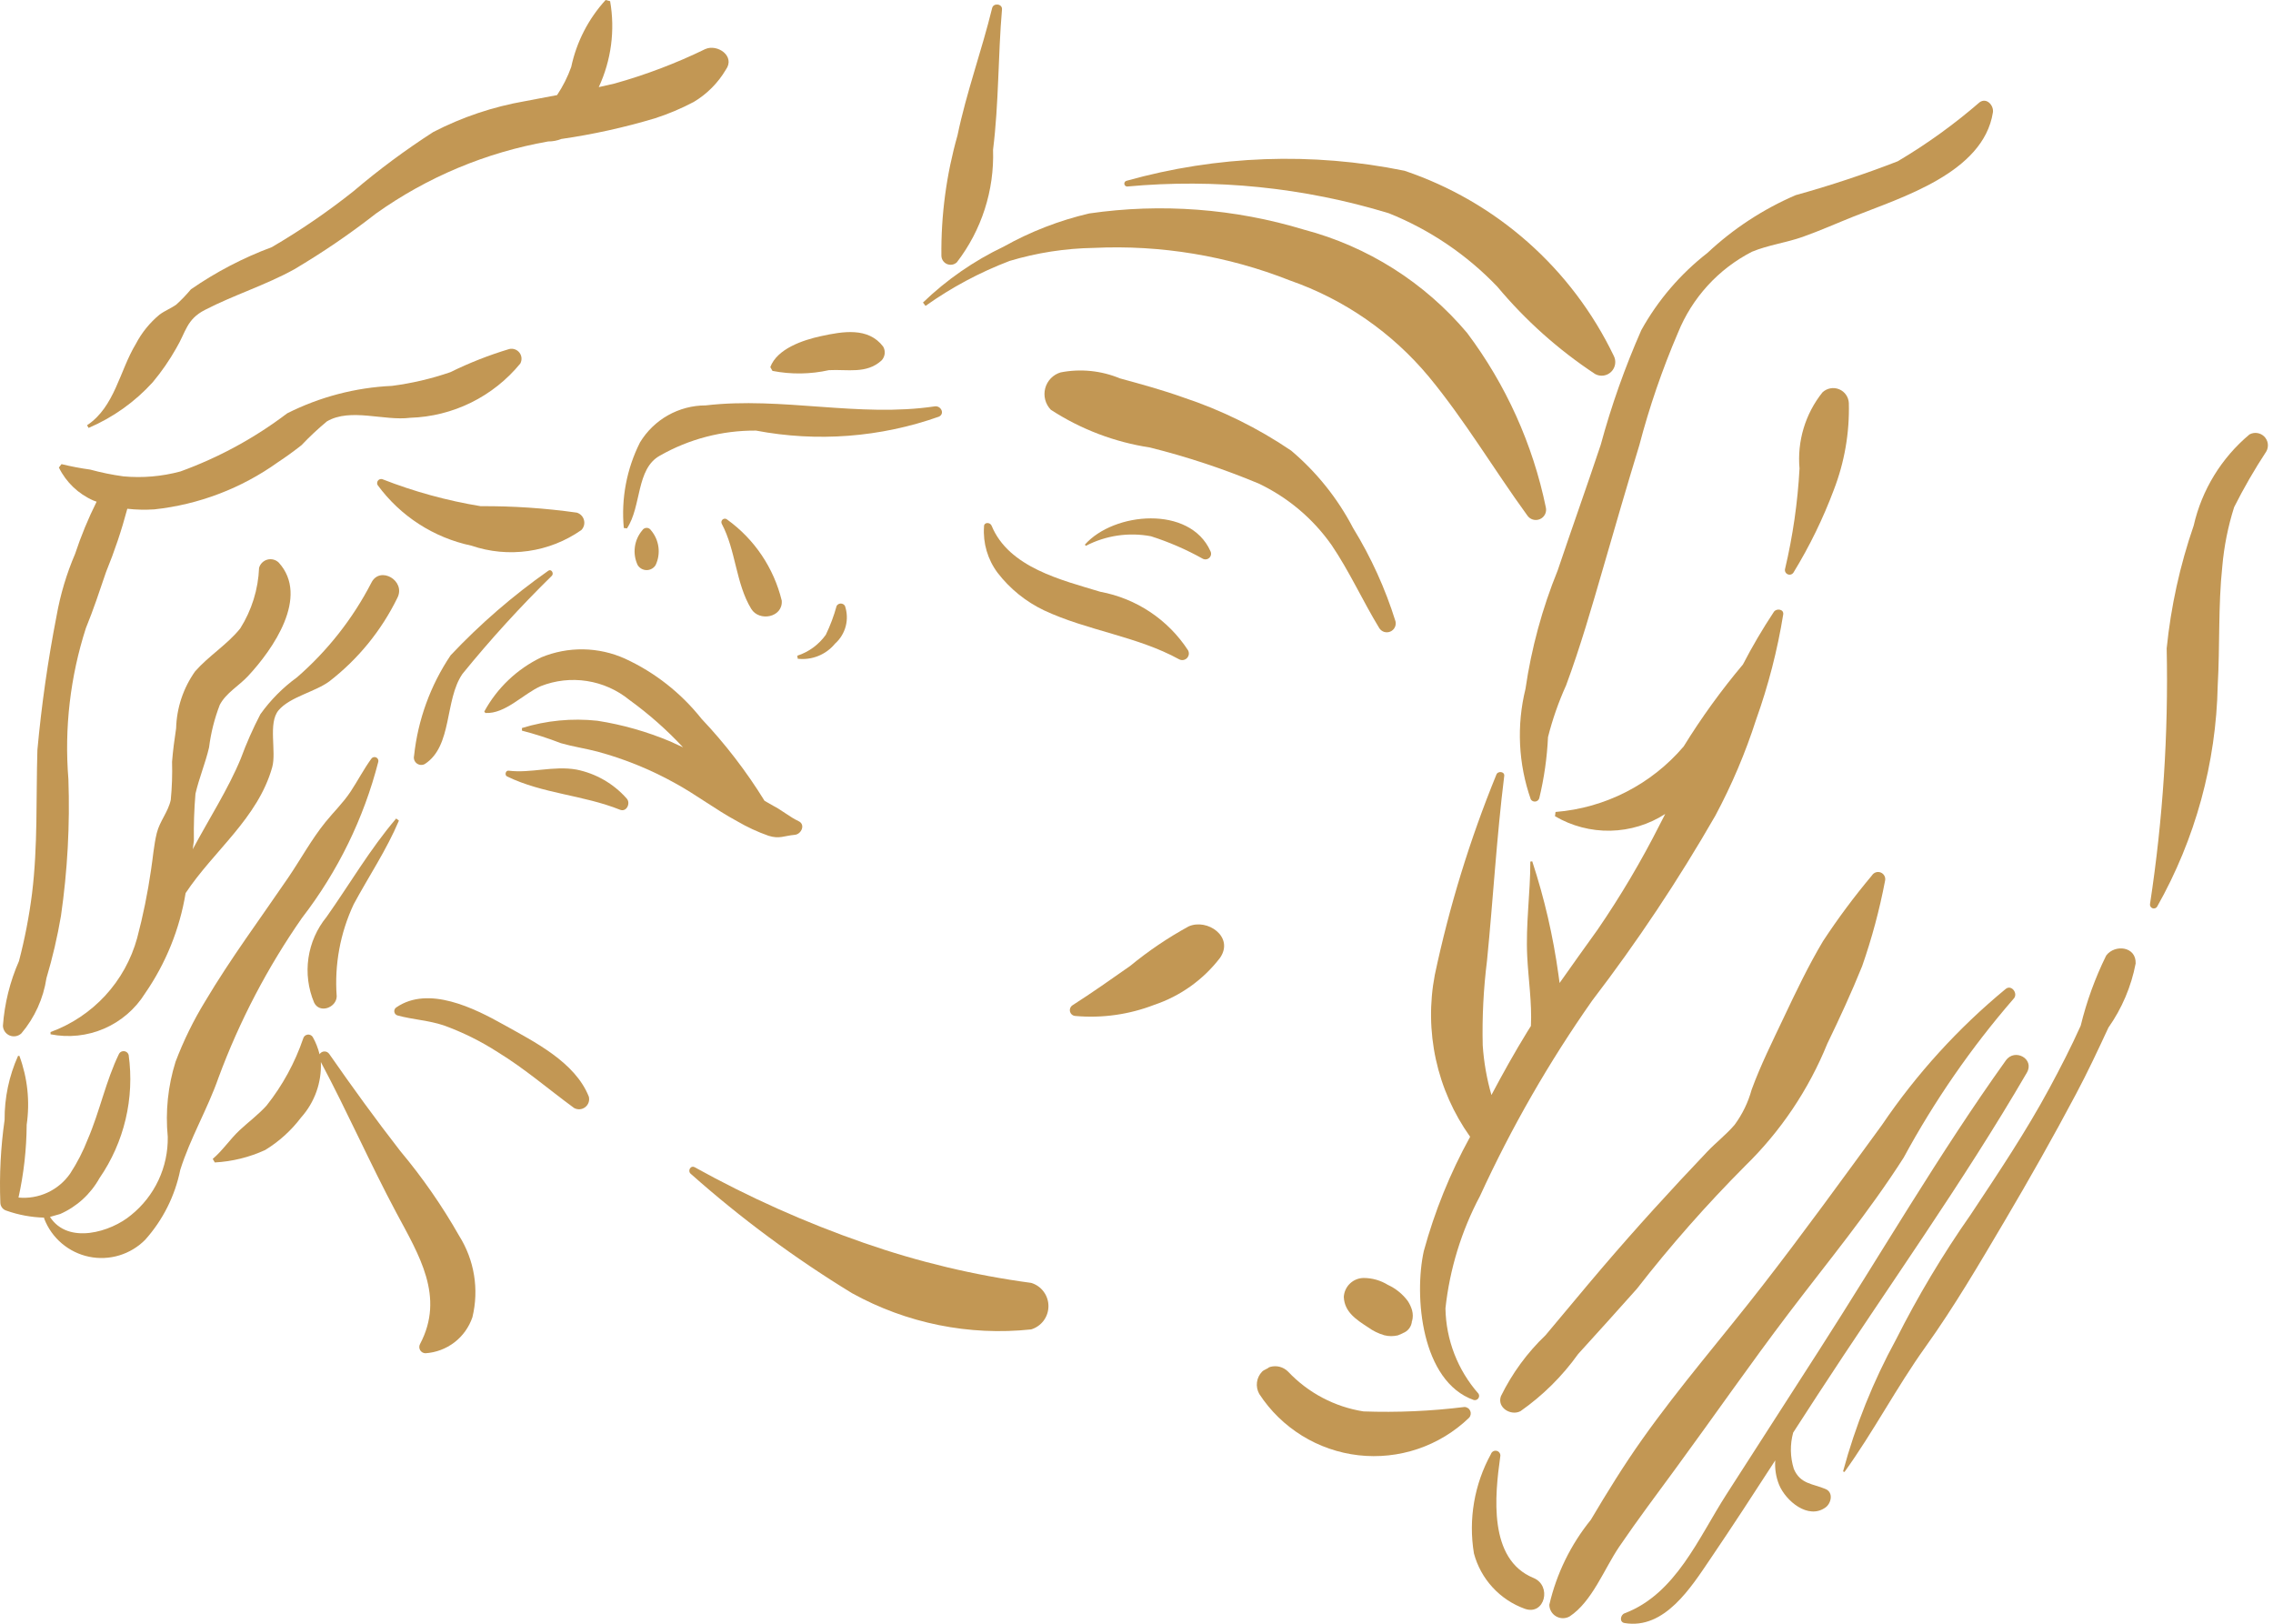 <svg width="119" height="85" viewBox="0 0 119 85" fill="none" xmlns="http://www.w3.org/2000/svg">
<path d="M48.94 21.272C44.966 21.866 40.944 20.755 36.945 21.222C36.254 21.222 35.574 21.401 34.971 21.74C34.369 22.079 33.864 22.569 33.506 23.16C32.809 24.544 32.515 26.096 32.658 27.639L32.824 27.661C33.597 26.494 33.293 24.551 34.543 23.855C36.076 22.98 37.814 22.527 39.579 22.541C42.783 23.15 46.092 22.897 49.166 21.808C49.481 21.637 49.246 21.226 48.94 21.272Z" fill="#C29754"/>
<path d="M73.059 32.524C72.525 30.811 71.779 29.171 70.84 27.642C70.033 26.093 68.931 24.716 67.597 23.589C65.851 22.405 63.95 21.468 61.948 20.805C60.862 20.417 59.742 20.11 58.631 19.807C57.651 19.4 56.572 19.291 55.529 19.494C55.335 19.551 55.158 19.658 55.016 19.804C54.875 19.95 54.773 20.129 54.721 20.326C54.669 20.522 54.669 20.729 54.72 20.925C54.771 21.122 54.872 21.302 55.013 21.449C56.581 22.47 58.35 23.144 60.2 23.425C62.139 23.909 64.039 24.538 65.884 25.307C67.417 26.033 68.736 27.143 69.712 28.531C70.649 29.91 71.341 31.456 72.21 32.881C72.269 32.974 72.359 33.044 72.464 33.078C72.57 33.111 72.684 33.106 72.786 33.063C72.888 33.02 72.972 32.942 73.022 32.843C73.072 32.745 73.085 32.631 73.059 32.524Z" fill="#C29754"/>
<path d="M46.238 18.145C45.454 17.111 44.119 17.35 42.979 17.597C42.05 17.798 40.688 18.25 40.328 19.217L40.441 19.416C41.419 19.607 42.426 19.594 43.398 19.377C44.378 19.325 45.352 19.587 46.143 18.878C46.237 18.784 46.297 18.66 46.315 18.528C46.332 18.395 46.305 18.261 46.238 18.145Z" fill="#C29754"/>
<path d="M80.93 26.56C80.247 23.25 78.839 20.131 76.809 17.428C74.587 14.79 71.605 12.902 68.27 12.022C64.629 10.917 60.789 10.628 57.023 11.174C55.456 11.54 53.949 12.125 52.545 12.911C50.989 13.653 49.562 14.642 48.321 15.837L48.455 16.013C49.817 15.045 51.297 14.254 52.858 13.659C54.29 13.23 55.773 13.001 57.268 12.977C60.773 12.811 64.274 13.392 67.537 14.683C70.372 15.671 72.884 17.413 74.805 19.72C76.705 22.022 78.202 24.564 79.953 26.973C80.021 27.079 80.125 27.159 80.247 27.197C80.368 27.234 80.499 27.228 80.616 27.178C80.733 27.129 80.828 27.04 80.886 26.927C80.944 26.814 80.959 26.684 80.93 26.56Z" fill="#C29754"/>
<path d="M84.481 18.616C83.392 16.355 81.864 14.334 79.984 12.672C78.103 11.01 75.91 9.741 73.532 8.939C68.705 7.953 63.712 8.134 58.969 9.467C58.934 9.478 58.905 9.5 58.886 9.531C58.866 9.561 58.858 9.597 58.863 9.633C58.868 9.668 58.886 9.701 58.912 9.725C58.939 9.749 58.973 9.763 59.009 9.764C63.622 9.337 68.275 9.812 72.707 11.162C74.853 12.023 76.791 13.333 78.389 15.005C79.865 16.772 81.591 18.314 83.513 19.581C83.648 19.654 83.803 19.682 83.955 19.66C84.107 19.638 84.248 19.567 84.356 19.459C84.465 19.35 84.536 19.21 84.558 19.058C84.581 18.906 84.553 18.751 84.481 18.616Z" fill="#C29754"/>
<path d="M62.199 34.042C61.681 33.247 61.006 32.565 60.216 32.038C59.427 31.512 58.538 31.151 57.605 30.978C55.588 30.365 52.815 29.713 51.914 27.519C51.835 27.326 51.503 27.324 51.517 27.572C51.457 28.434 51.708 29.288 52.224 29.98C52.87 30.82 53.704 31.495 54.659 31.951C56.932 33.017 59.522 33.301 61.729 34.512C61.795 34.548 61.87 34.562 61.944 34.551C62.018 34.54 62.087 34.506 62.14 34.453C62.193 34.4 62.227 34.331 62.238 34.257C62.248 34.183 62.234 34.108 62.199 34.042Z" fill="#C29754"/>
<path d="M63.369 28.848C62.292 26.442 58.311 26.801 56.798 28.511L56.847 28.574C57.896 28.029 59.098 27.852 60.26 28.073C61.199 28.373 62.106 28.766 62.967 29.247C63.022 29.277 63.087 29.289 63.15 29.28C63.213 29.271 63.271 29.242 63.316 29.197C63.362 29.153 63.391 29.094 63.401 29.031C63.41 28.968 63.399 28.904 63.369 28.848Z" fill="#C29754"/>
<path d="M41.808 42.986C41.355 42.774 40.937 42.414 40.472 42.176L40.026 41.92C39.076 40.38 37.97 38.941 36.727 37.627C35.655 36.276 34.281 35.196 32.714 34.476C32.028 34.168 31.286 34.004 30.534 33.992C29.782 33.981 29.036 34.123 28.341 34.409C27.072 35.019 26.027 36.012 25.354 37.248L25.412 37.324C26.459 37.379 27.386 36.327 28.309 35.919C29.077 35.616 29.911 35.523 30.727 35.65C31.542 35.776 32.309 36.117 32.949 36.639C33.965 37.374 34.906 38.205 35.761 39.122L35.095 38.815C33.87 38.3 32.588 37.935 31.275 37.73C29.947 37.587 28.602 37.716 27.326 38.111V38.248C28.017 38.427 28.698 38.646 29.365 38.904C29.996 39.086 30.65 39.18 31.285 39.347C32.7 39.731 34.063 40.285 35.344 40.998C36.459 41.608 37.463 42.381 38.582 42.984C39.109 43.293 39.664 43.551 40.24 43.753C40.815 43.929 41.043 43.753 41.613 43.701C41.952 43.671 42.186 43.163 41.808 42.986Z" fill="#C29754"/>
<path d="M32.807 41.799C32.119 41.02 31.195 40.489 30.177 40.285C28.967 40.075 27.797 40.487 26.628 40.344C26.469 40.324 26.407 40.578 26.546 40.645C28.417 41.554 30.516 41.611 32.461 42.389C32.81 42.528 33.03 42.034 32.807 41.799Z" fill="#C29754"/>
<path d="M38.074 27.201C38.042 27.172 38.001 27.154 37.958 27.152C37.914 27.15 37.871 27.164 37.837 27.19C37.803 27.217 37.779 27.255 37.77 27.297C37.761 27.339 37.767 27.384 37.788 27.422C38.529 28.813 38.518 30.544 39.331 31.874C39.748 32.557 40.993 32.326 40.927 31.442C40.512 29.733 39.5 28.229 38.074 27.201Z" fill="#C29754"/>
<path d="M44.237 31.718C44.214 31.68 44.182 31.649 44.144 31.627C44.106 31.606 44.062 31.594 44.019 31.594C43.975 31.594 43.932 31.606 43.893 31.627C43.855 31.649 43.823 31.68 43.801 31.718C43.658 32.239 43.468 32.746 43.233 33.233C42.865 33.746 42.343 34.129 41.743 34.325L41.764 34.484C42.13 34.526 42.5 34.476 42.841 34.338C43.183 34.2 43.484 33.979 43.717 33.694C43.989 33.452 44.183 33.136 44.276 32.784C44.368 32.433 44.354 32.062 44.237 31.718Z" fill="#C29754"/>
<path d="M34.081 27.759C34.057 27.72 34.024 27.688 33.984 27.666C33.944 27.644 33.9 27.632 33.854 27.632C33.809 27.632 33.764 27.644 33.724 27.666C33.685 27.688 33.651 27.72 33.628 27.759C33.416 28.007 33.281 28.31 33.238 28.633C33.194 28.956 33.245 29.284 33.383 29.579C33.433 29.66 33.502 29.727 33.584 29.773C33.667 29.819 33.76 29.844 33.855 29.844C33.949 29.844 34.042 29.819 34.125 29.773C34.207 29.727 34.276 29.66 34.325 29.579C34.464 29.284 34.514 28.956 34.471 28.633C34.428 28.31 34.292 28.007 34.081 27.759Z" fill="#C29754"/>
<path d="M28.702 29.88C26.855 31.178 25.143 32.659 23.594 34.301C22.537 35.872 21.879 37.678 21.678 39.562C21.66 39.635 21.663 39.712 21.688 39.783C21.713 39.854 21.758 39.916 21.818 39.962C21.878 40.008 21.95 40.036 22.025 40.042C22.1 40.047 22.175 40.031 22.241 39.995C23.696 39.056 23.268 36.657 24.207 35.282C25.672 33.479 27.239 31.761 28.898 30.134C29.009 30.006 28.857 29.761 28.702 29.88Z" fill="#C29754"/>
<path d="M20.742 42.847C19.371 44.45 18.311 46.279 17.095 48.002C16.59 48.619 16.263 49.362 16.148 50.151C16.033 50.94 16.135 51.745 16.443 52.48C16.729 53.078 17.613 52.749 17.628 52.159C17.505 50.502 17.811 48.841 18.517 47.337C19.314 45.86 20.229 44.508 20.885 42.958L20.742 42.847Z" fill="#C29754"/>
<path d="M30.827 57.407C30.105 55.593 27.987 54.545 26.372 53.641C24.82 52.772 22.436 51.581 20.753 52.732C20.714 52.755 20.683 52.79 20.664 52.831C20.645 52.871 20.637 52.917 20.643 52.962C20.649 53.007 20.668 53.049 20.697 53.084C20.726 53.118 20.765 53.143 20.808 53.156C21.613 53.377 22.441 53.411 23.234 53.678C24.223 54.036 25.168 54.504 26.052 55.073C27.487 55.951 28.709 57.015 30.056 58.002C30.146 58.052 30.25 58.075 30.353 58.068C30.456 58.06 30.555 58.022 30.637 57.959C30.719 57.896 30.781 57.81 30.815 57.712C30.849 57.614 30.853 57.508 30.827 57.407Z" fill="#C29754"/>
<path d="M53.987 67.157C51.005 66.757 48.071 66.056 45.23 65.064C42.172 64.002 39.212 62.678 36.381 61.109C36.151 60.974 35.974 61.307 36.176 61.458C38.795 63.784 41.617 65.871 44.607 67.696C47.464 69.276 50.738 69.938 53.985 69.592C54.246 69.513 54.476 69.352 54.639 69.133C54.802 68.914 54.89 68.648 54.89 68.375C54.891 68.102 54.803 67.836 54.64 67.617C54.478 67.397 54.249 67.236 53.987 67.157Z" fill="#C29754"/>
<path d="M24.039 64.694C23.147 63.124 22.114 61.637 20.955 60.253C19.668 58.597 18.437 56.897 17.239 55.176C17.211 55.134 17.172 55.099 17.127 55.075C17.082 55.052 17.032 55.04 16.981 55.042C16.93 55.043 16.88 55.057 16.836 55.083C16.792 55.109 16.755 55.145 16.73 55.189C16.653 54.874 16.534 54.571 16.375 54.288C16.347 54.243 16.307 54.207 16.259 54.184C16.211 54.161 16.157 54.153 16.105 54.16C16.052 54.167 16.003 54.189 15.962 54.223C15.922 54.257 15.892 54.302 15.877 54.353C15.444 55.627 14.795 56.817 13.959 57.87C13.53 58.347 13.014 58.728 12.548 59.162C12.041 59.635 11.661 60.224 11.137 60.667L11.246 60.852C12.157 60.803 13.052 60.582 13.882 60.202C14.61 59.758 15.248 59.18 15.763 58.498C16.474 57.704 16.846 56.662 16.798 55.597C18.186 58.196 19.368 60.899 20.755 63.495C21.934 65.7 23.301 67.877 21.993 70.353C21.965 70.403 21.951 70.458 21.951 70.515C21.951 70.571 21.966 70.627 21.994 70.676C22.022 70.725 22.063 70.766 22.111 70.794C22.16 70.823 22.215 70.839 22.272 70.84C22.823 70.805 23.351 70.607 23.79 70.271C24.228 69.935 24.556 69.476 24.733 68.953C24.908 68.232 24.937 67.484 24.817 66.753C24.698 66.021 24.433 65.321 24.039 64.694Z" fill="#C29754"/>
<path d="M62.229 48.496C61.146 49.088 60.121 49.781 59.169 50.565C58.182 51.258 57.163 51.976 56.154 52.621C56.099 52.656 56.056 52.707 56.032 52.768C56.008 52.829 56.004 52.897 56.021 52.96C56.038 53.023 56.076 53.079 56.127 53.12C56.179 53.16 56.242 53.183 56.308 53.185C57.708 53.309 59.118 53.109 60.429 52.602C61.797 52.143 62.996 51.286 63.874 50.141C64.629 49.042 63.208 48.061 62.229 48.496Z" fill="#C29754"/>
<path d="M92.87 32.028C92.28 32.917 91.739 33.838 91.248 34.786C90.111 36.138 89.073 37.573 88.145 39.077C86.452 41.064 84.04 42.297 81.438 42.505L81.409 42.727C82.287 43.244 83.293 43.506 84.312 43.486C85.331 43.465 86.325 43.162 87.181 42.609L86.89 43.176C85.931 45.073 84.846 46.905 83.645 48.659C82.979 49.593 82.305 50.519 81.65 51.458L81.591 51.023C81.313 49.008 80.854 47.023 80.219 45.09L80.119 45.103C80.119 46.768 79.872 48.389 79.956 50.066C80.015 51.261 80.209 52.505 80.149 53.708L79.959 54.01C79.295 55.092 78.676 56.2 78.082 57.322C77.838 56.474 77.685 55.602 77.626 54.722C77.591 53.243 77.666 51.764 77.85 50.296C78.169 47.081 78.354 43.822 78.752 40.62C78.782 40.375 78.403 40.344 78.336 40.563C76.953 43.949 75.876 47.453 75.118 51.031C74.837 52.495 74.856 54.002 75.173 55.459C75.491 56.916 76.101 58.293 76.966 59.507L76.959 59.523C75.92 61.409 75.109 63.412 74.542 65.489C74.024 67.838 74.399 72.314 77.158 73.289C77.201 73.299 77.245 73.297 77.287 73.283C77.328 73.269 77.364 73.242 77.391 73.208C77.418 73.173 77.433 73.131 77.437 73.088C77.44 73.044 77.43 73 77.409 72.962C76.317 71.725 75.702 70.138 75.675 68.488C75.898 66.432 76.512 64.437 77.482 62.611C79.126 59.027 81.093 55.601 83.36 52.375C85.718 49.295 87.871 46.063 89.804 42.7C90.665 41.092 91.379 39.41 91.938 37.673C92.579 35.883 93.055 34.038 93.359 32.161C93.395 31.878 93 31.837 92.87 32.028Z" fill="#C29754"/>
<path d="M96.794 21.108C96.788 20.951 96.738 20.799 96.648 20.669C96.559 20.54 96.434 20.439 96.288 20.378C96.143 20.318 95.983 20.301 95.828 20.329C95.673 20.358 95.53 20.43 95.415 20.537C94.514 21.662 94.083 23.093 94.212 24.528C94.116 26.299 93.862 28.057 93.454 29.783C93.44 29.839 93.447 29.898 93.473 29.95C93.499 30.001 93.543 30.042 93.596 30.064C93.649 30.087 93.709 30.09 93.764 30.072C93.819 30.055 93.866 30.018 93.897 29.969C94.736 28.598 95.443 27.149 96.007 25.644C96.566 24.198 96.833 22.657 96.794 21.108Z" fill="#C29754"/>
<path d="M103.64 5.354C102.306 6.51 100.872 7.544 99.353 8.443C97.602 9.123 95.819 9.714 94.009 10.216C92.305 10.949 90.742 11.973 89.389 13.241C87.976 14.341 86.799 15.714 85.93 17.279C85.072 19.225 84.361 21.233 83.804 23.285C83.07 25.485 82.29 27.666 81.55 29.862C80.741 31.853 80.175 33.935 79.865 36.061C79.393 37.976 79.49 39.986 80.143 41.847C80.168 41.886 80.204 41.918 80.246 41.938C80.289 41.958 80.336 41.965 80.383 41.959C80.43 41.953 80.474 41.934 80.51 41.903C80.545 41.873 80.572 41.833 80.586 41.788C80.84 40.737 80.994 39.664 81.044 38.584C81.279 37.655 81.596 36.749 81.991 35.876C82.736 33.869 83.338 31.775 83.934 29.72C84.554 27.578 85.174 25.44 85.824 23.309C86.351 21.298 87.028 19.329 87.848 17.419C88.588 15.588 89.961 14.083 91.718 13.18C92.568 12.826 93.516 12.706 94.384 12.398C95.281 12.08 96.144 11.694 97.024 11.342C99.523 10.341 103.832 9.059 104.335 5.891C104.395 5.528 104.015 5.089 103.64 5.354Z" fill="#C29754"/>
<path d="M98.004 45.826C97.084 46.923 96.227 48.072 95.441 49.269C94.674 50.556 94.014 51.938 93.374 53.293C92.788 54.532 92.176 55.754 91.705 57.042C91.523 57.706 91.22 58.329 90.812 58.883C90.384 59.385 89.844 59.803 89.388 60.281C87.506 62.259 85.648 64.295 83.875 66.371C82.878 67.537 81.906 68.723 80.917 69.894C79.956 70.812 79.165 71.892 78.58 73.085C78.359 73.691 79.106 74.134 79.603 73.872C80.772 73.052 81.793 72.041 82.622 70.88C83.649 69.745 84.68 68.615 85.694 67.47C87.452 65.211 89.346 63.061 91.366 61.033C93.226 59.219 94.69 57.04 95.667 54.633C96.312 53.302 96.937 51.947 97.491 50.575C97.999 49.12 98.399 47.629 98.689 46.114C98.71 46.027 98.7 45.935 98.66 45.855C98.62 45.775 98.553 45.712 98.47 45.677C98.387 45.642 98.295 45.638 98.21 45.665C98.124 45.693 98.051 45.75 98.004 45.826Z" fill="#C29754"/>
<path d="M105.013 51.763C102.521 53.817 100.337 56.217 98.527 58.891C96.461 61.718 94.391 64.578 92.244 67.34C90.165 70.015 87.954 72.556 85.991 75.325C85.022 76.69 84.138 78.121 83.285 79.561C82.233 80.859 81.49 82.379 81.113 84.006C81.114 84.13 81.148 84.251 81.211 84.358C81.273 84.465 81.363 84.553 81.47 84.615C81.578 84.677 81.699 84.709 81.823 84.71C81.947 84.71 82.069 84.678 82.177 84.617C83.36 83.834 83.986 82.125 84.777 80.962C85.724 79.57 86.735 78.228 87.73 76.87C89.716 74.163 91.632 71.397 93.663 68.724C95.707 66.033 97.837 63.46 99.663 60.602C101.273 57.629 103.202 54.84 105.417 52.285C105.676 52.029 105.321 51.526 105.013 51.763Z" fill="#C29754"/>
<path d="M80.284 82.603C77.905 81.628 78.26 78.282 78.544 76.25C78.559 76.187 78.548 76.12 78.514 76.065C78.481 76.009 78.428 75.968 78.365 75.951C78.302 75.934 78.235 75.941 78.178 75.972C78.121 76.003 78.078 76.054 78.057 76.116C77.185 77.701 76.871 79.533 77.166 81.318C77.343 81.982 77.679 82.593 78.145 83.098C78.61 83.604 79.191 83.989 79.838 84.22C80.879 84.578 81.256 83.002 80.284 82.603Z" fill="#C29754"/>
<path d="M95.146 73.041C98.799 67.429 102.744 61.941 106.113 56.153C106.533 55.432 105.483 54.856 105.014 55.511C101.511 60.407 98.469 65.655 95.214 70.718L90.383 78.232C88.918 80.51 87.737 83.439 85.049 84.456C84.835 84.537 84.767 84.915 85.049 84.963C87.153 85.317 88.54 83.083 89.555 81.588C90.707 79.891 91.826 78.171 92.941 76.448C92.91 76.884 92.978 77.321 93.142 77.725C93.49 78.567 94.668 79.571 95.577 78.909C95.87 78.695 96.001 78.13 95.577 77.949C94.904 77.662 94.251 77.696 93.913 76.893C93.72 76.277 93.709 75.618 93.879 74.995L95.146 73.041Z" fill="#C29754"/>
<path d="M110.267 50.02C109.69 51.191 109.242 52.423 108.933 53.692C108.432 54.807 107.873 55.895 107.293 56.969C106.055 59.263 104.605 61.422 103.166 63.593C101.71 65.672 100.406 67.854 99.264 70.121C98.07 72.305 97.14 74.623 96.491 77.025L96.565 77.056C98.083 74.952 99.286 72.632 100.8 70.516C102.32 68.393 103.639 66.136 104.966 63.891C106.25 61.717 107.497 59.512 108.681 57.282C109.29 56.138 109.838 54.97 110.383 53.795C111.091 52.79 111.578 51.645 111.809 50.438C111.844 49.537 110.718 49.418 110.267 50.02Z" fill="#C29754"/>
<path d="M117.77 22.741C116.3 23.97 115.273 25.647 114.847 27.516C114.129 29.595 113.655 31.751 113.434 33.94C113.529 38.413 113.238 42.885 112.564 47.307C112.553 47.354 112.558 47.403 112.58 47.446C112.602 47.489 112.638 47.523 112.683 47.542C112.727 47.561 112.777 47.563 112.823 47.548C112.868 47.534 112.908 47.504 112.933 47.463C114.933 43.924 116.023 39.944 116.106 35.88C116.224 33.806 116.126 31.726 116.345 29.657C116.437 28.601 116.645 27.558 116.966 26.547C117.472 25.541 118.036 24.566 118.654 23.625C118.722 23.501 118.747 23.359 118.727 23.22C118.707 23.081 118.642 22.952 118.542 22.852C118.443 22.753 118.314 22.689 118.175 22.669C118.036 22.648 117.894 22.674 117.77 22.741Z" fill="#C29754"/>
<path d="M76.671 73.653C74.918 73.87 73.15 73.948 71.384 73.885C69.874 73.647 68.485 72.914 67.436 71.802C67.316 71.681 67.166 71.595 67.002 71.551C66.837 71.508 66.664 71.509 66.5 71.555L66.407 71.592L66.408 71.605L66.147 71.744L66.076 71.802C65.928 71.954 65.834 72.15 65.807 72.36C65.78 72.57 65.822 72.783 65.925 72.968C66.501 73.853 67.266 74.599 68.164 75.155C69.062 75.71 70.072 76.06 71.121 76.18C72.17 76.299 73.232 76.186 74.233 75.848C75.233 75.509 76.146 74.954 76.907 74.222C76.952 74.175 76.982 74.115 76.994 74.051C77.006 73.987 76.999 73.921 76.974 73.861C76.949 73.8 76.907 73.749 76.853 73.712C76.799 73.675 76.736 73.654 76.671 73.653Z" fill="#C29754"/>
<path d="M73.927 68.591C73.877 68.416 73.799 68.25 73.698 68.099C73.428 67.738 73.072 67.45 72.662 67.261C72.286 67.029 71.854 66.904 71.412 66.9C71.142 66.897 70.881 66.999 70.684 67.183C70.487 67.368 70.368 67.621 70.353 67.891C70.385 68.686 71.017 69.086 71.618 69.479C71.877 69.667 72.167 69.809 72.474 69.899C72.706 69.957 72.949 69.959 73.182 69.904C73.218 69.894 73.596 69.728 73.425 69.793C73.564 69.748 73.686 69.661 73.774 69.544C73.863 69.428 73.914 69.287 73.921 69.141L73.927 69.159C73.978 68.973 73.978 68.777 73.927 68.591Z" fill="#C29754"/>
<path d="M26.658 18.272C25.599 18.59 24.568 18.996 23.576 19.484C22.583 19.826 21.559 20.066 20.517 20.2C18.609 20.288 16.74 20.778 15.034 21.638C13.335 22.927 11.45 23.953 9.445 24.68C8.474 24.942 7.463 25.029 6.462 24.937C5.875 24.857 5.294 24.738 4.722 24.582C4.217 24.513 3.715 24.417 3.22 24.296L3.083 24.474C3.462 25.246 4.103 25.858 4.891 26.202L5.058 26.263C4.618 27.145 4.242 28.057 3.932 28.993C3.486 30.034 3.16 31.123 2.962 32.238C2.509 34.561 2.174 36.905 1.958 39.261C1.883 41.771 1.985 44.284 1.676 46.783C1.525 47.973 1.297 49.152 0.993 50.312C0.522 51.384 0.238 52.528 0.153 53.696C0.157 53.806 0.192 53.913 0.255 54.004C0.318 54.094 0.405 54.165 0.507 54.207C0.609 54.249 0.721 54.261 0.829 54.241C0.938 54.222 1.038 54.171 1.119 54.096C1.816 53.272 2.271 52.27 2.432 51.203C2.751 50.135 3.004 49.048 3.191 47.949C3.534 45.58 3.665 43.184 3.581 40.792C3.364 38.121 3.675 35.434 4.495 32.884C4.892 31.914 5.216 30.934 5.553 29.941C5.994 28.863 6.366 27.758 6.665 26.633C7.136 26.685 7.609 26.696 8.081 26.665C10.413 26.413 12.641 25.563 14.548 24.198C14.974 23.919 15.382 23.62 15.783 23.306C16.202 22.864 16.647 22.447 17.116 22.058C18.348 21.337 20.104 22.047 21.479 21.87C22.586 21.835 23.673 21.564 24.667 21.073C25.661 20.583 26.538 19.886 27.24 19.029C27.288 18.94 27.309 18.839 27.302 18.738C27.294 18.637 27.256 18.541 27.195 18.461C27.133 18.381 27.05 18.32 26.954 18.287C26.859 18.253 26.756 18.248 26.658 18.272Z" fill="#C29754"/>
<path d="M36.922 2.57C35.397 3.313 33.809 3.916 32.175 4.373L31.347 4.561C32.001 3.157 32.208 1.587 31.942 0.062L31.706 0C30.805 0.987 30.183 2.197 29.906 3.504C29.72 4.024 29.471 4.519 29.165 4.978L27.493 5.295C25.816 5.585 24.194 6.131 22.682 6.912C21.225 7.85 19.832 8.883 18.512 10.006C17.157 11.084 15.726 12.063 14.232 12.937C12.733 13.494 11.31 14.236 9.995 15.146C9.759 15.429 9.504 15.695 9.231 15.943C8.957 16.141 8.628 16.264 8.351 16.471C7.839 16.896 7.417 17.418 7.109 18.008C6.263 19.403 6.007 21.304 4.557 22.261L4.638 22.401C5.916 21.855 7.06 21.041 7.994 20.012C8.459 19.456 8.873 18.858 9.229 18.226C9.74 17.366 9.763 16.723 10.72 16.228C12.242 15.441 13.891 14.933 15.393 14.105C16.883 13.224 18.315 12.248 19.679 11.182C22.367 9.268 25.448 7.977 28.698 7.405C28.935 7.406 29.169 7.362 29.389 7.275C31.046 7.035 32.683 6.674 34.287 6.194C34.99 5.968 35.671 5.68 36.323 5.335C37.015 4.921 37.592 4.341 38.001 3.647C38.514 2.937 37.555 2.285 36.922 2.57Z" fill="#C29754"/>
<path d="M19.442 30.506C18.47 32.387 17.15 34.065 15.553 35.454C14.812 35.991 14.163 36.645 13.631 37.39C13.241 38.141 12.898 38.916 12.606 39.711C11.945 41.312 10.945 42.859 10.092 44.455L10.151 44.005C10.137 43.185 10.164 42.366 10.234 41.549C10.42 40.735 10.755 39.947 10.945 39.127C11.04 38.365 11.229 37.618 11.505 36.901C11.826 36.281 12.503 35.907 12.981 35.396C14.282 34.003 16.218 31.241 14.594 29.451C14.517 29.376 14.422 29.322 14.319 29.294C14.215 29.267 14.106 29.267 14.002 29.294C13.898 29.322 13.803 29.376 13.726 29.451C13.65 29.526 13.594 29.619 13.564 29.723C13.519 30.849 13.179 31.944 12.577 32.898C11.887 33.753 10.934 34.326 10.215 35.144C9.595 36.018 9.249 37.056 9.22 38.127C9.132 38.71 9.055 39.289 9.008 39.876C9.027 40.543 9.004 41.21 8.94 41.874C8.802 42.508 8.367 42.976 8.209 43.607C8.052 44.239 8.006 44.917 7.904 45.559C7.731 46.755 7.489 47.939 7.18 49.107C6.871 50.229 6.299 51.261 5.51 52.117C4.721 52.972 3.739 53.627 2.646 54.026V54.143C3.591 54.331 4.57 54.227 5.454 53.845C6.338 53.462 7.084 52.819 7.594 52.002C8.681 50.43 9.407 48.637 9.718 46.751C11.196 44.526 13.499 42.833 14.25 40.167C14.483 39.342 14.02 37.85 14.585 37.182C15.179 36.48 16.5 36.218 17.243 35.668C18.748 34.504 19.966 33.01 20.802 31.301C21.267 30.398 19.887 29.599 19.442 30.506Z" fill="#C29754"/>
<path d="M19.437 39.723C19.038 40.274 18.727 40.876 18.352 41.443C17.966 42.026 17.476 42.495 17.039 43.035C16.31 43.935 15.738 44.991 15.085 45.949C13.624 48.093 12.069 50.183 10.743 52.415C10.127 53.42 9.608 54.481 9.19 55.583C8.792 56.851 8.654 58.187 8.783 59.51C8.796 60.294 8.63 61.072 8.296 61.782C7.963 62.493 7.471 63.118 6.859 63.61C5.805 64.494 3.561 65.171 2.616 63.703L3.152 63.55C4.022 63.166 4.742 62.509 5.205 61.679C6.505 59.794 7.051 57.489 6.735 55.221C6.72 55.17 6.69 55.125 6.65 55.09C6.609 55.056 6.559 55.034 6.507 55.027C6.454 55.02 6.4 55.029 6.352 55.051C6.304 55.074 6.264 55.111 6.236 55.156C5.542 56.578 5.226 58.174 4.597 59.634C4.351 60.268 4.04 60.874 3.668 61.442C3.368 61.87 2.961 62.211 2.487 62.43C2.013 62.649 1.489 62.739 0.969 62.69C1.245 61.438 1.389 60.16 1.397 58.877C1.573 57.663 1.442 56.424 1.016 55.274H0.945C0.473 56.326 0.233 57.468 0.241 58.621C0.037 60.058 -0.038 61.51 0.018 62.96C0.02 63.054 0.052 63.144 0.109 63.219C0.165 63.294 0.244 63.348 0.334 63.375C0.967 63.599 1.632 63.722 2.303 63.741L2.317 63.8C2.51 64.3 2.826 64.745 3.236 65.092C3.645 65.439 4.136 65.679 4.661 65.788C5.187 65.897 5.732 65.873 6.246 65.717C6.76 65.561 7.227 65.279 7.604 64.897C8.529 63.863 9.162 62.602 9.437 61.242C9.961 59.574 10.86 58.07 11.441 56.41C12.538 53.447 14.009 50.635 15.816 48.043C17.686 45.62 19.044 42.842 19.805 39.878C19.816 39.831 19.81 39.783 19.788 39.74C19.766 39.698 19.73 39.664 19.686 39.646C19.642 39.627 19.593 39.625 19.547 39.639C19.502 39.653 19.463 39.683 19.437 39.723Z" fill="#C29754"/>
<path d="M30.195 26.835C28.529 26.6 26.847 26.487 25.164 26.498C23.401 26.209 21.673 25.734 20.01 25.082C19.969 25.072 19.927 25.073 19.887 25.087C19.848 25.101 19.813 25.126 19.788 25.159C19.762 25.192 19.747 25.232 19.744 25.274C19.741 25.315 19.75 25.357 19.77 25.393C20.96 27.019 22.708 28.148 24.68 28.564C25.636 28.89 26.655 28.986 27.656 28.844C28.656 28.702 29.608 28.326 30.436 27.747C30.502 27.679 30.55 27.595 30.574 27.503C30.598 27.411 30.598 27.315 30.573 27.223C30.549 27.131 30.502 27.047 30.435 26.979C30.369 26.911 30.287 26.862 30.195 26.835Z" fill="#C29754"/>
<path d="M51.942 0.422C51.397 2.657 50.6 4.82 50.128 7.089C49.546 9.14 49.262 11.263 49.286 13.395C49.289 13.487 49.319 13.577 49.371 13.653C49.424 13.729 49.497 13.789 49.583 13.824C49.668 13.859 49.762 13.869 49.853 13.853C49.944 13.836 50.029 13.793 50.096 13.73C51.392 12.046 52.061 9.963 51.99 7.839C52.296 5.388 52.248 2.935 52.458 0.492C52.483 0.195 52.011 0.138 51.942 0.422Z" fill="#C29754"/>
</svg>
